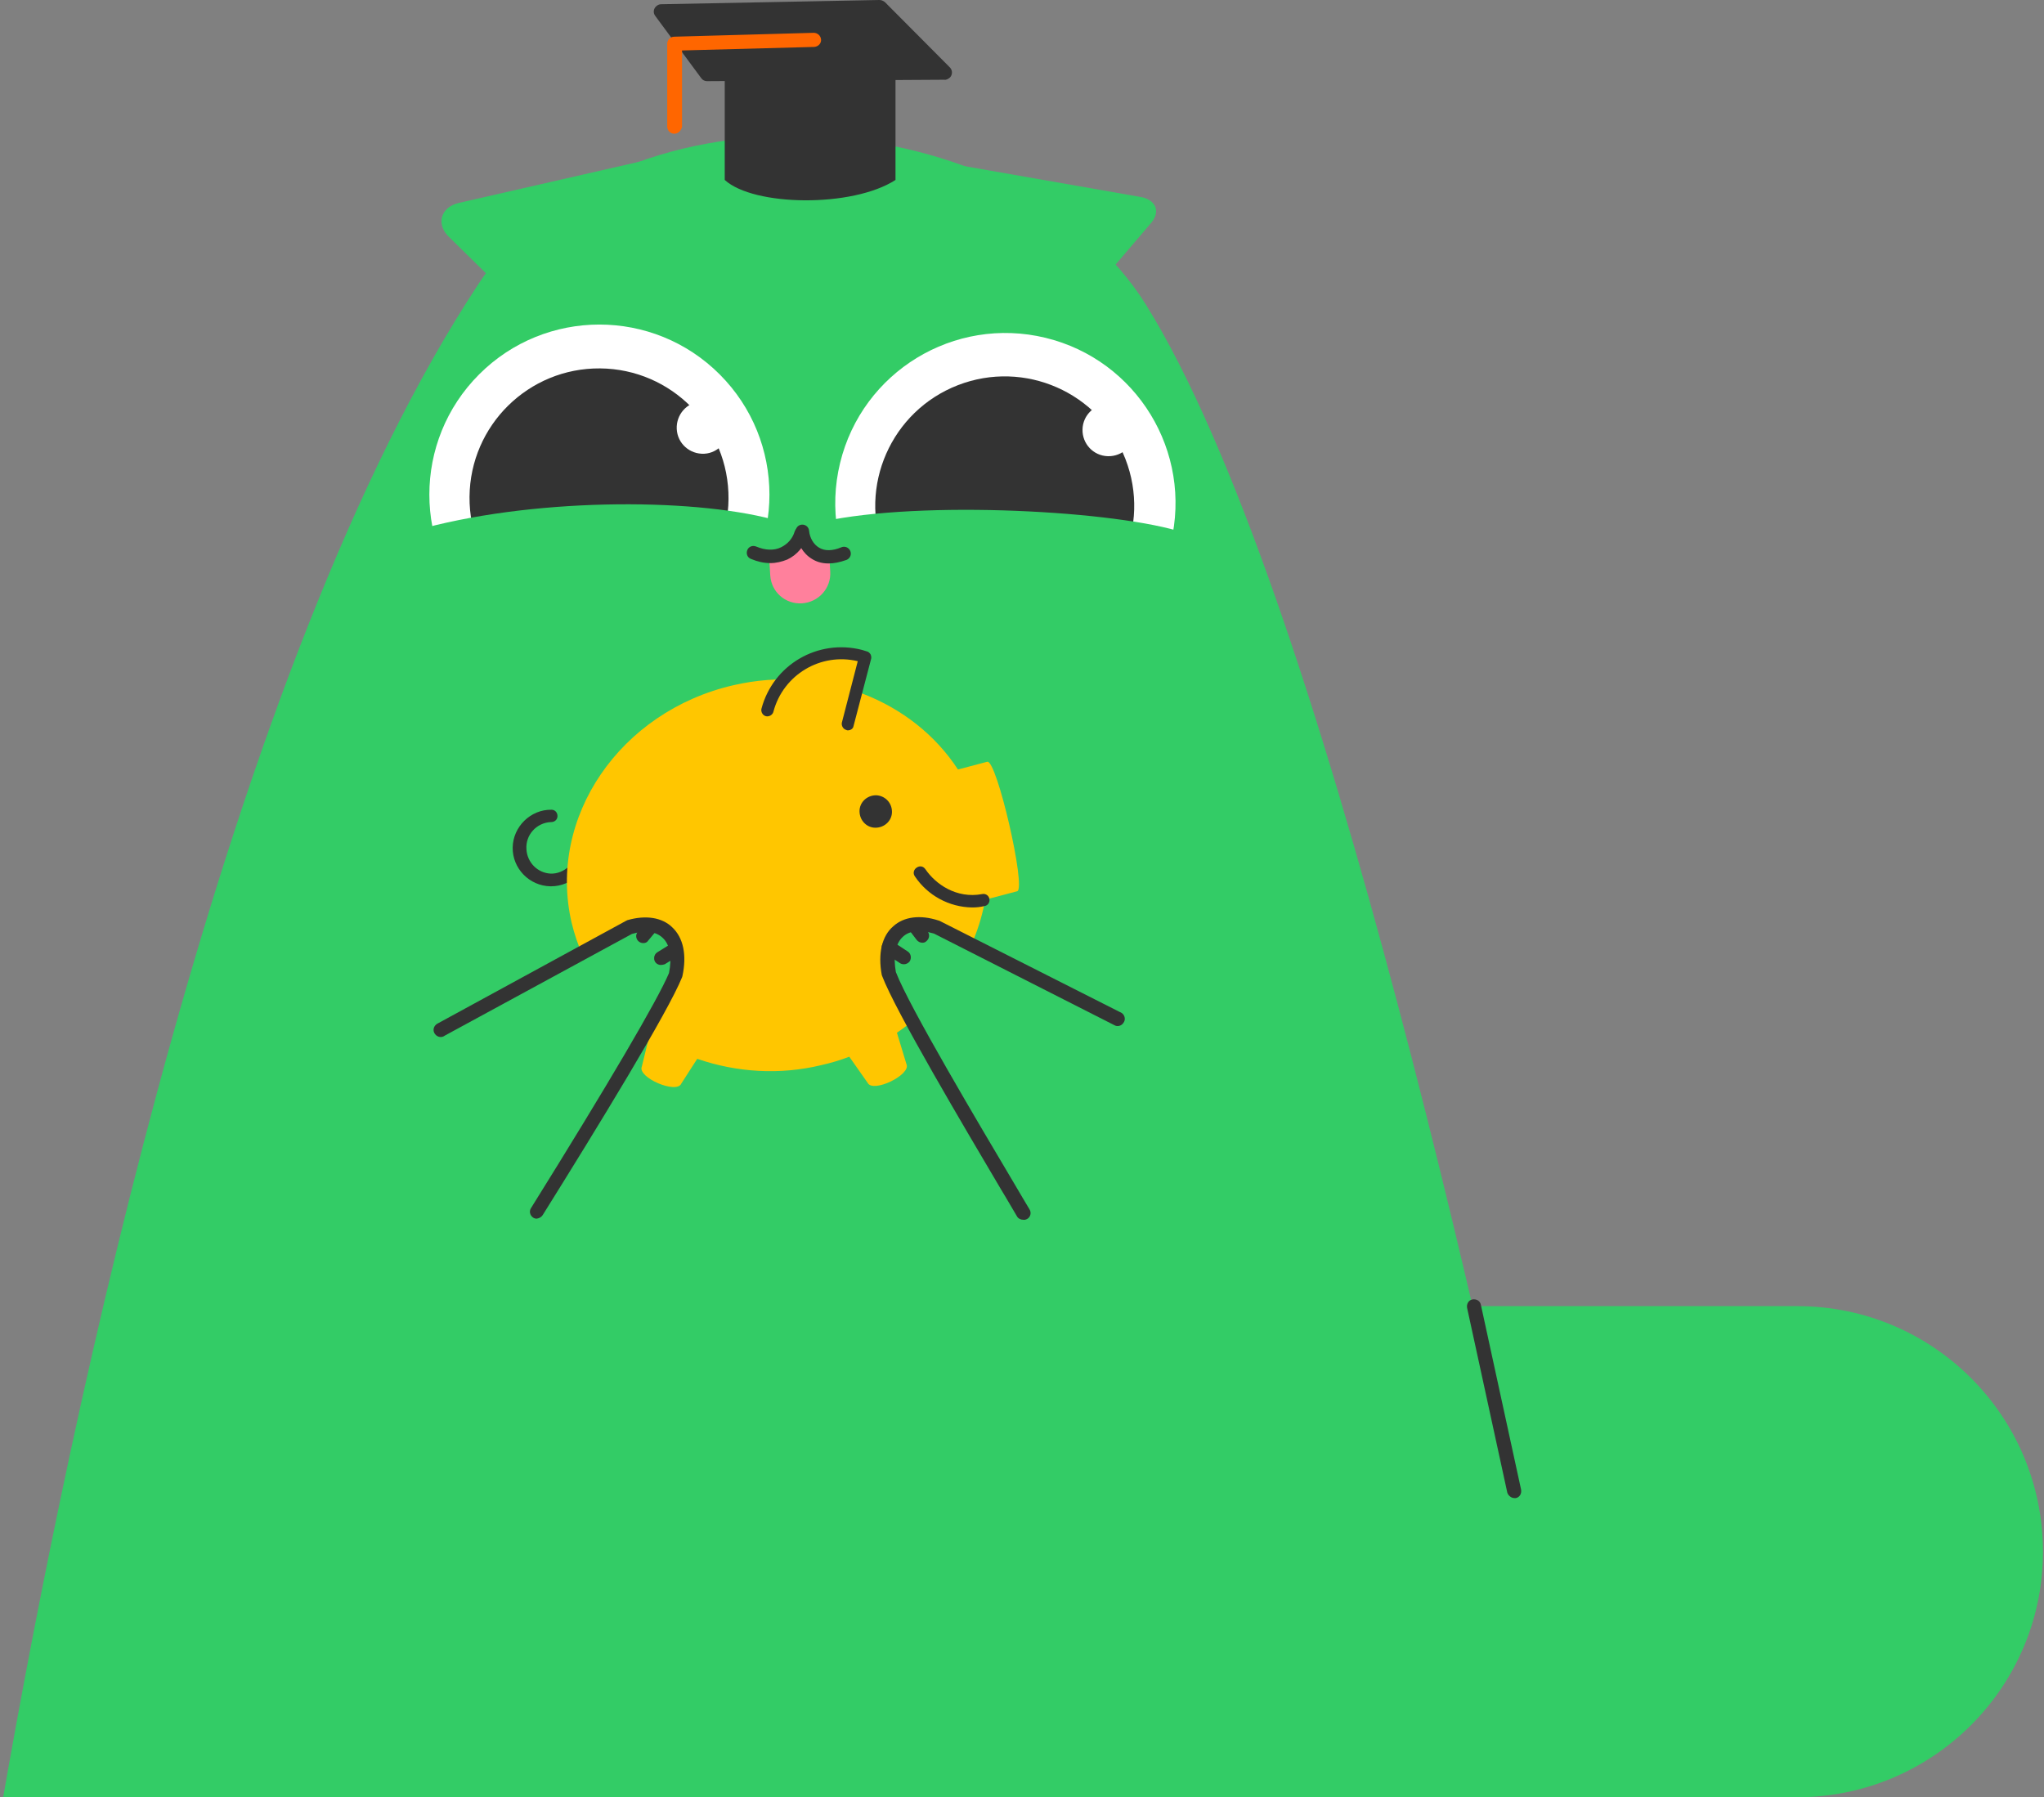 <?xml version="1.0" encoding="UTF-8"?> <!-- Generator: Adobe Illustrator 25.4.1, SVG Export Plug-In . SVG Version: 6.00 Build 0) --> <svg xmlns="http://www.w3.org/2000/svg" xmlns:xlink="http://www.w3.org/1999/xlink" id="_1" x="0px" y="0px" viewBox="0 0 579.3 509.4" style="enable-background:new 0 0 579.3 509.4;" xml:space="preserve"><rect x="0" y="0" width="579.3" height="509.4" fill="#808080" stroke="none"/> <style type="text/css"> .st0{fill:#33CC66;} .st1{fill:#FFC600;} .st2{fill:#333333;} .st3{fill:#FF6600;} .st4{fill:#FFFFFF;} .st5{fill:#FF809C;} </style> <path class="st0" d="M181.8,45.7l-13.9,61.4l-40.4-39.7c-4.1-3.7-2.7-8.7,2.6-9.9L181.8,45.7z"></path> <path class="st0" d="M447.3,509.4c-22.9-115.3-72.7-343-122.5-423c-36.2-58.2-148.9-66.9-189-6.2C64.3,188.2,20,400.2,0.9,509.4 L447.3,509.4L447.3,509.4z"></path> <path class="st0" d="M287.4,108.7l-15.7-61.9l51.4,9c4.1,0.6,6.4,4,2.7,7.9L287.4,108.7z"></path> <path class="st1" d="M240.3,205.3l5-19.1l-1.3-0.4c-11.5-3-23.4,3.9-26.4,15.4"></path> <path class="st2" d="M156.2,251.2H156c-6-0.1-10.8-5.1-10.7-11s5.1-10.8,11-10.7c1,0,1.7,0.8,1.7,1.8l0,0c0,1-0.8,1.7-1.8,1.7h-0.1 c-4.1,0.2-7.2,3.7-6.9,7.7c0.2,3.7,3.1,6.7,6.8,6.9c1.9,0.1,3.8-0.7,5.2-2c1.4-1.3,2.2-3.2,2.2-5.1c0-1,0.8-1.7,1.8-1.7 s1.7,0.8,1.7,1.8l0,0C166.9,246.4,162.1,251.2,156.2,251.2z"></path> <path class="st1" d="M279.8,215.9l-8.3,2.2c-12.7-19.5-38-29.8-63.6-23.9c-32.2,7.4-52.8,37.5-45.9,67.3c3.1,13,11,24.4,22.1,31.8 l-2.2,9c-1.3,3.1,9.9,7.9,11.2,4.8l4.5-7c11.3,3.9,23.5,4.6,35.1,1.8c2.7-0.6,5.4-1.4,8-2.4l5.2,7.4c1.5,3,12.4-2.3,11-5.3l-2.7-8.9 c13.3-9,22.4-22.7,25-37.7l0,0l9.1-2.4C290.9,251.8,282.5,215.2,279.8,215.9z"></path> <path class="st2" d="M252.8,230.1c0,2.5-2.1,4.5-4.7,4.5c-2.5,0-4.5-2.1-4.5-4.7c0-2.5,2.1-4.5,4.7-4.5 C250.8,225.5,252.8,227.5,252.8,230.1z"></path> <path class="st2" d="M275.5,257.2c-6.5-0.1-12.6-3.4-16.2-8.8c-0.6-0.8-0.4-1.9,0.5-2.5s1.9-0.4,2.5,0.5c2.8,4.1,8.7,8.4,16.1,7 c1-0.2,1.9,0.5,2,1.4c0.2,1-0.5,1.9-1.4,2l0,0C277.8,257.1,276.7,257.2,275.5,257.2z"></path> <path class="st2" d="M240.3,207c-0.1,0-0.3,0-0.4-0.1c-0.9-0.2-1.5-1.2-1.3-2.1l0,0l4.5-17.4c-10.5-2.5-21.1,3.8-23.9,14.3 c-0.2,0.9-1.2,1.5-2.1,1.3s-1.5-1.2-1.3-2.1l0,0c3.3-12.5,16-19.9,28.5-16.7l1.3,0.4c0.5,0.1,0.8,0.4,1.1,0.8 c0.2,0.4,0.3,0.9,0.2,1.3l-5,19.1C241.8,206.5,241.1,207,240.3,207z"></path> <path class="st0" d="M161.6,325.8l-26.4-42c11.4-6.5,28.6-12.6,40.6-21.1c11-4.9,21.6,0.6,14.5,17.4L161.6,325.8z"></path> <path class="st2" d="M152.1,345.4c-0.4,0-0.7-0.1-1-0.3c-0.9-0.6-1.2-1.8-0.6-2.7c22-35.3,35.9-59,39.1-66.6c0.9-4.4,0.3-8.1-1.8-10 c-1.9-1.8-4.9-2.2-8.7-1.1l-53,28.8c-0.9,0.7-2.1,0.5-2.8-0.4s-0.5-2.1,0.4-2.8c0.1-0.1,0.3-0.2,0.5-0.3l53.2-29 c0.1-0.1,0.3-0.1,0.4-0.2c5.2-1.5,9.8-0.8,12.7,2c3.2,3,4.2,7.9,2.9,13.9c0,0.1-0.1,0.2-0.1,0.3c-4,9.9-23.7,42.1-39.5,67.4 C153.4,345,152.8,345.3,152.1,345.4z"></path> <path class="st2" d="M187.3,273.5c-1.1,0-2-0.9-1.9-2c0-0.7,0.4-1.3,0.9-1.6l4.2-2.6c1-0.5,2.2,0,2.7,1c0.4,0.8,0.2,1.8-0.6,2.4 l-4.2,2.6C188,273.4,187.7,273.5,187.3,273.5z"></path> <path class="st2" d="M182.3,267.3c-1.1,0-2-0.9-2-2c0-0.4,0.2-0.9,0.4-1.2l2-2.4c0.8-0.8,2.1-0.8,2.8,0c0.7,0.7,0.8,1.7,0.2,2.5 l-2,2.4C183.4,267.1,182.9,267.3,182.3,267.3z"></path> <path class="st0" d="M280.4,326.3l27.5-41.3c-11.2-6.8-28.2-13.4-40-22.2c-10.9-5.2-21.6,0-15,17L280.4,326.3z"></path> <path class="st2" d="M289.9,345.7c-0.7,0-1.4-0.4-1.7-1c-1.1-1.8-2.6-4.5-4.5-7.6c-10.4-17.6-29.9-50.5-33.7-60.5 c0-0.1-0.1-0.2-0.1-0.3c-1.1-6,0-11,3.3-13.8c3-2.7,7.6-3.3,12.8-1.6c0.1,0,0.2,0.1,0.3,0.1l51.6,26.1c0.9,0.6,1.2,1.9,0.5,2.8 c-0.5,0.8-1.5,1.1-2.3,0.8l-51.4-26.1c-3.8-1.1-6.9-0.9-8.8,0.9c-2.1,1.9-2.8,5.5-2,10c3.8,9.9,23.8,43.5,33.4,59.7 c1.9,3.2,3.4,5.8,4.5,7.6c0.6,1,0.2,2.2-0.7,2.7C290.7,345.7,290.3,345.8,289.9,345.7L289.9,345.7z"></path> <path class="st2" d="M256.2,273.3c-0.4,0-0.8-0.1-1.1-0.3l-4.1-2.7c-1-0.5-1.4-1.7-0.9-2.7s1.7-1.4,2.7-0.9c0.1,0.1,0.3,0.2,0.4,0.3 l4.1,2.7c0.9,0.6,1.1,1.9,0.5,2.8C257.4,273,256.8,273.3,256.2,273.3L256.2,273.3z"></path> <path class="st2" d="M261.4,267.2c-0.6,0-1.2-0.3-1.6-0.8l-1.9-2.5c-0.8-0.8-0.8-2,0-2.8s2-0.8,2.8,0c0.1,0.1,0.2,0.2,0.3,0.4 l1.9,2.5c0.7,0.9,0.5,2.1-0.4,2.8C262.2,267.1,261.8,267.2,261.4,267.2z"></path> <path class="st2" d="M253.8,51c-12.2,7.9-40.2,7.5-48.4,0V7.7h48.4V51z"></path> <path class="st2" d="M267.6,22.6L200.4,23c-0.7,0-1.3-0.3-1.7-0.9l-13-17.6c-0.7-0.9-0.5-2.2,0.5-2.9c0.4-0.3,0.8-0.4,1.2-0.4 L249.2,0c0.6,0,1.1,0.2,1.6,0.6l18.4,18.5c0.8,0.8,0.8,2.1,0,2.9C268.7,22.4,268.2,22.7,267.6,22.6z"></path> <path class="st3" d="M191.1,37.9c-1.1,0-2-0.9-2-2V12.4c0-1.1,0.9-2,2-2l39.5-1.1c1.1,0,2,0.8,2.1,1.9s-0.8,2-1.9,2.1l-37.5,1v21.6 C193.1,37,192.2,37.9,191.1,37.9L191.1,37.9z"></path> <g> <g> <g> <ellipse transform="matrix(0.707 -0.707 0.707 0.707 -49.362 161.176)" class="st4" cx="169.9" cy="140.2" rx="48.2" ry="48.2"></ellipse> <ellipse transform="matrix(8.302474e-03 -1 1 8.302474e-03 27.261 309.744)" class="st2" cx="169.8" cy="141.1" rx="36.7" ry="36.7"></ellipse> <path class="st4" d="M206.5,120.8c0.2,4.1-2.9,7.6-6.9,7.8c-4.1,0.2-7.6-2.9-7.8-7c-0.2-4.1,2.9-7.6,6.9-7.8 S206.2,116.7,206.5,120.8z"></path> </g> </g> <g> <g> <path class="st0" d="M219,147.2c1.2,0.3-2,4.7-2.1,6c-2,25-25.2,44.6-50.4,44.5c-24.1-0.1-45.8-22.9-49.1-46.3 c0-0.1-0.3-0.9-0.2-0.9C149.9,141.1,195.5,141,219,147.2z"></path> </g> </g> <g> <g> <ellipse transform="matrix(0.236 -0.972 0.972 0.236 78.979 385.94)" class="st4" cx="285" cy="142.7" rx="48.2" ry="48.2"></ellipse> <ellipse transform="matrix(0.932 -0.362 0.362 0.932 -32.625 112.734)" class="st2" cx="284.8" cy="143.5" rx="36.7" ry="36.7"></ellipse> <path class="st4" d="M321.6,122.1c-0.1,4.1-3.5,7.3-7.6,7.2c-4.1-0.1-7.3-3.5-7.2-7.6c0.1-4.1,3.5-7.3,7.6-7.2 C318.4,114.6,321.7,118,321.6,122.1z"></path> </g> </g> <g> <g> <path class="st0" d="M235.8,147.3c-1.3,0.2,0.2,4.5,0.3,5.8c2.7,25.6,27,45.2,52.9,44.4c24.7-0.7,45.9-15,48.8-39.2 c0-0.1-0.5-6.6-0.6-6.7C321,145.2,265.7,141.7,235.8,147.3z"></path> </g> </g> </g> <g> <g> <path class="st5" d="M227.3,171L227.3,171c-4.7,0.3-8.7-3.2-9-7.9L218,158l8.5-4.2l8.5,3.1l0.3,5.1 C235.6,166.7,232,170.7,227.3,171z"></path> </g> <g> <path class="st2" d="M234.8,159.7c-2.1,0-3.6-0.6-4.7-1.3c-2.5-1.5-4.2-4.4-4.6-7.6c-0.1-1,0.6-2,1.7-2.1c1-0.1,2,0.6,2.1,1.7 c0.2,2.1,1.3,3.9,2.8,4.8c1.6,1,3.8,1,6.4-0.1c1-0.4,2.1,0.1,2.5,1.1s-0.1,2.1-1.1,2.5C237.9,159.4,236.3,159.7,234.8,159.7z"></path> </g> <g> <path class="st2" d="M218.3,159.6c-1.8,0-3.6-0.4-5.5-1.2c-1-0.4-1.4-1.5-1-2.5s1.5-1.4,2.5-1c2.6,1.1,5.1,1.2,7.1,0.2 c1.8-0.9,3.2-2.4,3.8-4.4c0.3-1,1.4-1.6,2.4-1.3s1.6,1.4,1.3,2.4c-0.9,3-3,5.5-5.8,6.8C221.6,159.2,220,159.6,218.3,159.6z"></path> </g> </g> <g> <path class="st0" d="M579,439.8L579,439.8L579,439.8c0,38.4-31.2,69.5-69.6,69.6h-170l-0.3-139.2h170.3 C547.8,370.2,579,401.3,579,439.8z"></path> <path class="st2" d="M427.2,423.1l-11.4-52.4c-0.2-1.1,0.4-2.2,1.5-2.4s2.2,0.4,2.4,1.5l11.4,52.4c0.2,1.1-0.4,2.2-1.5,2.4 c-0.1,0-0.3,0-0.4,0C428.3,424.6,427.5,423.9,427.2,423.1z"></path> </g> </svg> 